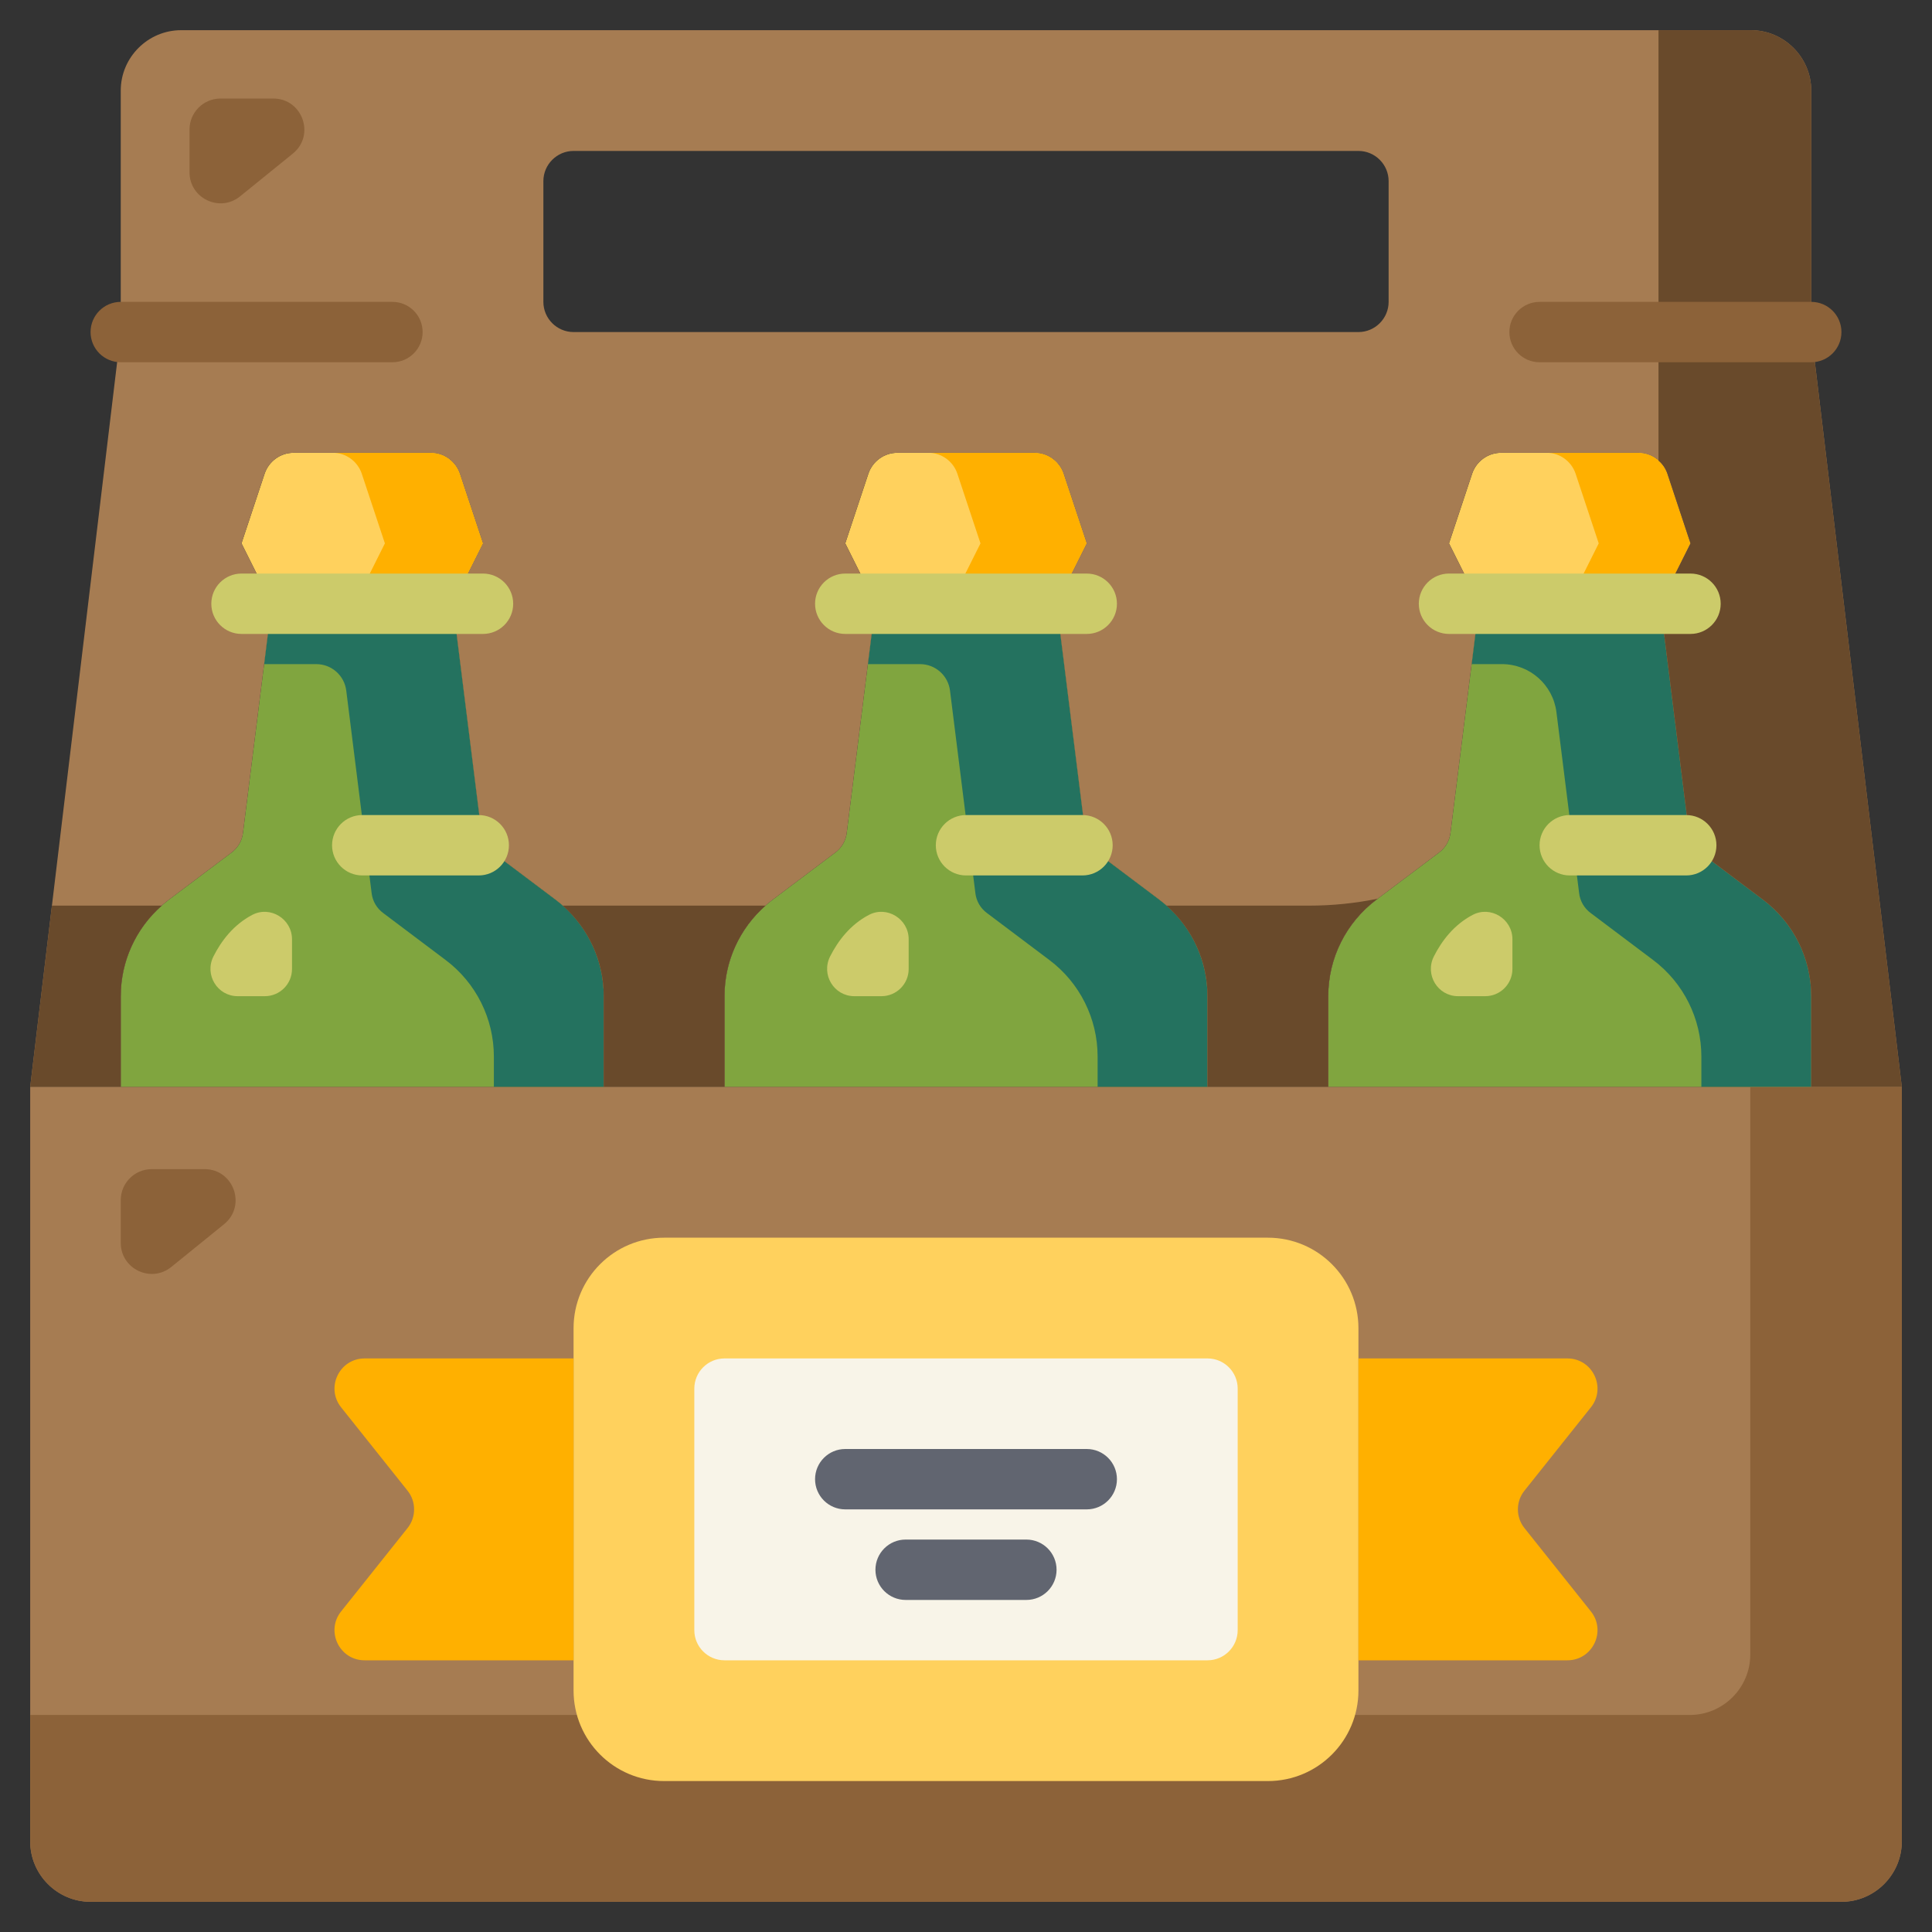 <svg id="flat" height="512" viewBox="0 0 64 64" width="512" xmlns="http://www.w3.org/2000/svg"><rect x="0" y="0" width="64" height="64" fill="#333333" stroke="none"/><path d="m63 36v25c0 1.1-.9 2-2 2h-58c-1.1 0-2-.9-2-2v-25z" fill="#a67c52"/><path d="m63 36v25c0 1.1-.9 2-2 2h-58c-1.1 0-2-.9-2-2v-4.19h54.98c1.1 0 2-.9 2-2v-18.81z" fill="#8c6239"/><path d="m42 59h-20c-1.657 0-3-1.343-3-3v-12c0-1.657 1.343-3 3-3h20c1.657 0 3 1.343 3 3v12c0 1.657-1.343 3-3 3z" fill="#ffd15d"/><path d="m23 54v-8c0-.552.448-1 1-1h16c.552 0 1 .448 1 1v8c0 .552-.448 1-1 1h-16c-.552 0-1-.448-1-1z" fill="#f8f4e8"/><path d="m55.23 15.68.77 2.32-1 2h-6l-1-2 .77-2.32c.14-.4.52-.68.95-.68h4.56c.43 0 .81.28.95.68z" fill="#ffd15d"/><path d="m56 18-1 2h-3.04l1-2-.77-2.32c-.14-.4-.52-.68-.95-.68h3.04c.43 0 .81.28.95.68z" fill="#ffb000"/><path d="m35.23 15.68.77 2.32-1 2h-6l-1-2 .77-2.32c.14-.4.52-.68.95-.68h4.56c.43 0 .81.28.95.68z" fill="#ffd15d"/><path d="m36 18-1 2h-3.52l1-2-.77-2.32c-.14-.4-.52-.68-.95-.68h3.52c.43 0 .81.28.95.68z" fill="#ffb000"/><path d="m15.23 15.68.77 2.32-1 2h-6l-1-2 .77-2.32c.14-.4.52-.68.95-.68h4.56c.43 0 .81.28.95.68z" fill="#ffd15d"/><path d="m16 18-1 2h-3.25l1-2-.77-2.32c-.14-.4-.52-.68-.95-.68h3.25c.43 0 .81.28.95.68z" fill="#ffb000"/><path d="m60 33v3h-16v-3c0-1.26.59-2.44 1.6-3.2l2.06-1.55c.22-.16.36-.4.39-.67l.95-7.58h6l.95 7.58c.03.27.17.51.39.67l2.06 1.55c1.01.76 1.6 1.94 1.6 3.2z" fill="#80a53f"/><path d="m40 33v3h-16v-3c0-1.26.59-2.44 1.6-3.2l2.06-1.55c.22-.16.36-.4.39-.67l.95-7.58h6l.95 7.58c.03.27.17.51.39.67l2.06 1.55c1.01.76 1.6 1.94 1.6 3.2z" fill="#80a53f"/><path d="m20 33v3h-16v-3c0-1.26.59-2.44 1.6-3.2l2.06-1.55c.22-.16.36-.4.39-.67l.95-7.58h6l.95 7.58c.03.27.17.51.39.67l2.06 1.55c1.01.76 1.6 1.94 1.6 3.2z" fill="#80a53f"/><path d="m60 33v3h-3.64v-1c0-1.257-.591-2.441-1.595-3.196l-2.065-1.554c-.22-.16-.36-.4-.39-.67l-.751-5.988c-.114-.91-.887-1.592-1.803-1.592h-1.006l.25-2h6l.95 7.58c.03.27.17.51.39.67l2.065 1.554c1.004.755 1.595 1.939 1.595 3.196z" fill="#24725f"/><path d="m40 33.006v2.994h-3.64v-1c0-1.257-.591-2.441-1.595-3.196l-2.065-1.554c-.22-.16-.36-.4-.39-.67l-.84-6.704c-.063-.501-.488-.876-.993-.876h-1.727l.25-2h6l.95 7.58c.03.27.17.51.39.67l2.06 1.55c1.007.758 1.6 1.945 1.6 3.206z" fill="#24725f"/><path d="m20 33v3h-3.64v-1c0-1.257-.591-2.441-1.595-3.196l-2.065-1.554c-.22-.16-.36-.4-.39-.67l-.84-6.704c-.063-.501-.488-.876-.993-.876h-1.727l.25-2h6l.95 7.58c.03.27.17.51.39.67l2.065 1.554c1.004.755 1.595 1.939 1.595 3.196z" fill="#24725f"/><path d="m51.92 45c.84 0 1.3.97.78 1.62l-2.2 2.76c-.29.36-.29.88 0 1.24l2.2 2.76c.52.65.06 1.62-.78 1.62h-6.92v-10z" fill="#ffb000"/><path d="m19 45v10h-6.92c-.84 0-1.3-.97-.78-1.62l2.2-2.76c.29-.36.29-.88 0-1.24l-2.2-2.76c-.52-.65-.06-1.62.78-1.62z" fill="#ffb000"/><path d="m15 20 1-2-.77-2.32c-.14-.4-.52-.68-.95-.68h-4.56c-.43 0-.81.28-.95.68l-.77 2.32 1 2-.95 7.58c-.03.27-.17.51-.39.67l-2.06 1.55c-1.01.76-1.6 1.94-1.6 3.2v3h-3l3-25v-8c0-1.1.9-2 2-2h52c1.1 0 2 .9 2 2v8l3 25h-3v-3c0-1.26-.59-2.44-1.6-3.2l-2.06-1.55c-.22-.16-.36-.4-.39-.67l-.95-7.58 1-2-.77-2.32c-.14-.4-.52-.68-.95-.68h-4.56c-.43 0-.81.28-.95.68l-.77 2.32 1 2-.95 7.58c-.03.27-.17.51-.39.67l-2.06 1.55c-1.01.76-1.6 1.94-1.6 3.2v3h-4v-3c0-1.26-.59-2.44-1.6-3.2l-2.06-1.55c-.22-.16-.36-.4-.39-.67l-.95-7.58 1-2-.77-2.32c-.14-.4-.52-.68-.95-.68h-4.56c-.43 0-.81.28-.95.68l-.77 2.32 1 2-.95 7.58c-.03.27-.17.51-.39.67l-2.06 1.55c-1.01.76-1.6 1.94-1.6 3.2v3h-4v-3c0-1.26-.59-2.44-1.6-3.2l-2.06-1.55c-.22-.16-.36-.4-.39-.67zm31-10v-4c0-.55-.45-1-1-1h-26c-.55 0-1 .45-1 1v4c0 .55.45 1 1 1h26c.55 0 1-.45 1-1z" fill="#a67c52"/><g fill="#694a2b"><path d="m5.36 30c-.86.76-1.36 1.84-1.36 3v3h-3l.72-6z"/><path d="m25.36 30c-.86.76-1.36 1.84-1.36 3v3h-4v-3c0-1.16-.5-2.24-1.36-3z"/><path d="m45.64 29.77-.04.03c-1.01.76-1.6 1.94-1.6 3.2v3h-4v-3c0-1.16-.5-2.24-1.36-3h4.73c.78 0 1.54-.08 2.27-.23z"/><path d="m60 36v-3c0-1.26-.59-2.44-1.6-3.2l-2.06-1.55c-.22-.16-.36-.4-.39-.67l-.95-7.58 1-2-.77-2.32c-.06-.17-.16-.31-.29-.42v-14.26h3.06c1.1 0 2 .9 2 2v8l3 25z"/></g><path d="m4 41.172v-1.416c0-.567.46-1.027 1.027-1.027h1.748c.968 0 1.399 1.216.647 1.825l-1.748 1.416c-.672.544-1.674.066-1.674-.798z" fill="#8c6239"/><path d="m6.278 5.707v-1.416c0-.567.46-1.027 1.027-1.027h1.748c.968 0 1.399 1.216.647 1.825l-1.748 1.416c-.672.544-1.674.066-1.674-.798z" fill="#8c6239"/><path d="m7.071 31.682c.258-.51.662-1.049 1.285-1.375.597-.313 1.317.133 1.317.807v.984c.001.498-.403.902-.901.902h-.897c-.677 0-1.109-.714-.804-1.318z" fill="#cccb6a"/><path d="m27.499 31.682c.258-.51.662-1.049 1.285-1.375.597-.313 1.317.133 1.317.807v.984c0 .498-.404.902-.902.902h-.897c-.677 0-1.109-.714-.803-1.318z" fill="#cccb6a"/><path d="m47.499 31.682c.258-.51.662-1.049 1.285-1.375.597-.313 1.317.133 1.317.807v.984c0 .498-.404.902-.902.902h-.897c-.677 0-1.109-.714-.803-1.318z" fill="#cccb6a"/><g><g><path d="m36 21h-8c-.552 0-1-.448-1-1s.448-1 1-1h8c.552 0 1 .448 1 1s-.448 1-1 1z" fill="#cccb6a"/></g></g><g><g><path d="m35.859 29h-3.859c-.552 0-1-.448-1-1s.448-1 1-1h3.859c.552 0 1 .448 1 1s-.448 1-1 1z" fill="#cccb6a"/></g></g><g><g><path d="m56 21h-8c-.552 0-1-.448-1-1s.448-1 1-1h8c.552 0 1 .448 1 1s-.448 1-1 1z" fill="#cccb6a"/></g></g><g><g><path d="m55.859 29h-3.859c-.552 0-1-.448-1-1s.448-1 1-1h3.859c.552 0 1 .448 1 1s-.448 1-1 1z" fill="#cccb6a"/></g></g><g><g><path d="m16 21h-8c-.552 0-1-.448-1-1s.448-1 1-1h8c.552 0 1 .448 1 1s-.448 1-1 1z" fill="#cccb6a"/></g></g><g><g><path d="m15.859 29h-3.859c-.552 0-1-.448-1-1s.448-1 1-1h3.859c.552 0 1 .448 1 1s-.448 1-1 1z" fill="#cccb6a"/></g></g><g><path d="m13 12h-9c-.552 0-1-.448-1-1s.448-1 1-1h9c.552 0 1 .448 1 1s-.448 1-1 1z" fill="#8c6239"/></g><g><path d="m60 12h-9c-.552 0-1-.448-1-1s.448-1 1-1h9c.552 0 1 .448 1 1s-.448 1-1 1z" fill="#8c6239"/></g><g><path d="m36 50h-8c-.552 0-1-.448-1-1s.448-1 1-1h8c.552 0 1 .448 1 1s-.448 1-1 1z" fill="#616570"/></g><g><path d="m34 53h-4c-.552 0-1-.448-1-1s.448-1 1-1h4c.552 0 1 .448 1 1s-.448 1-1 1z" fill="#616570"/></g></svg>